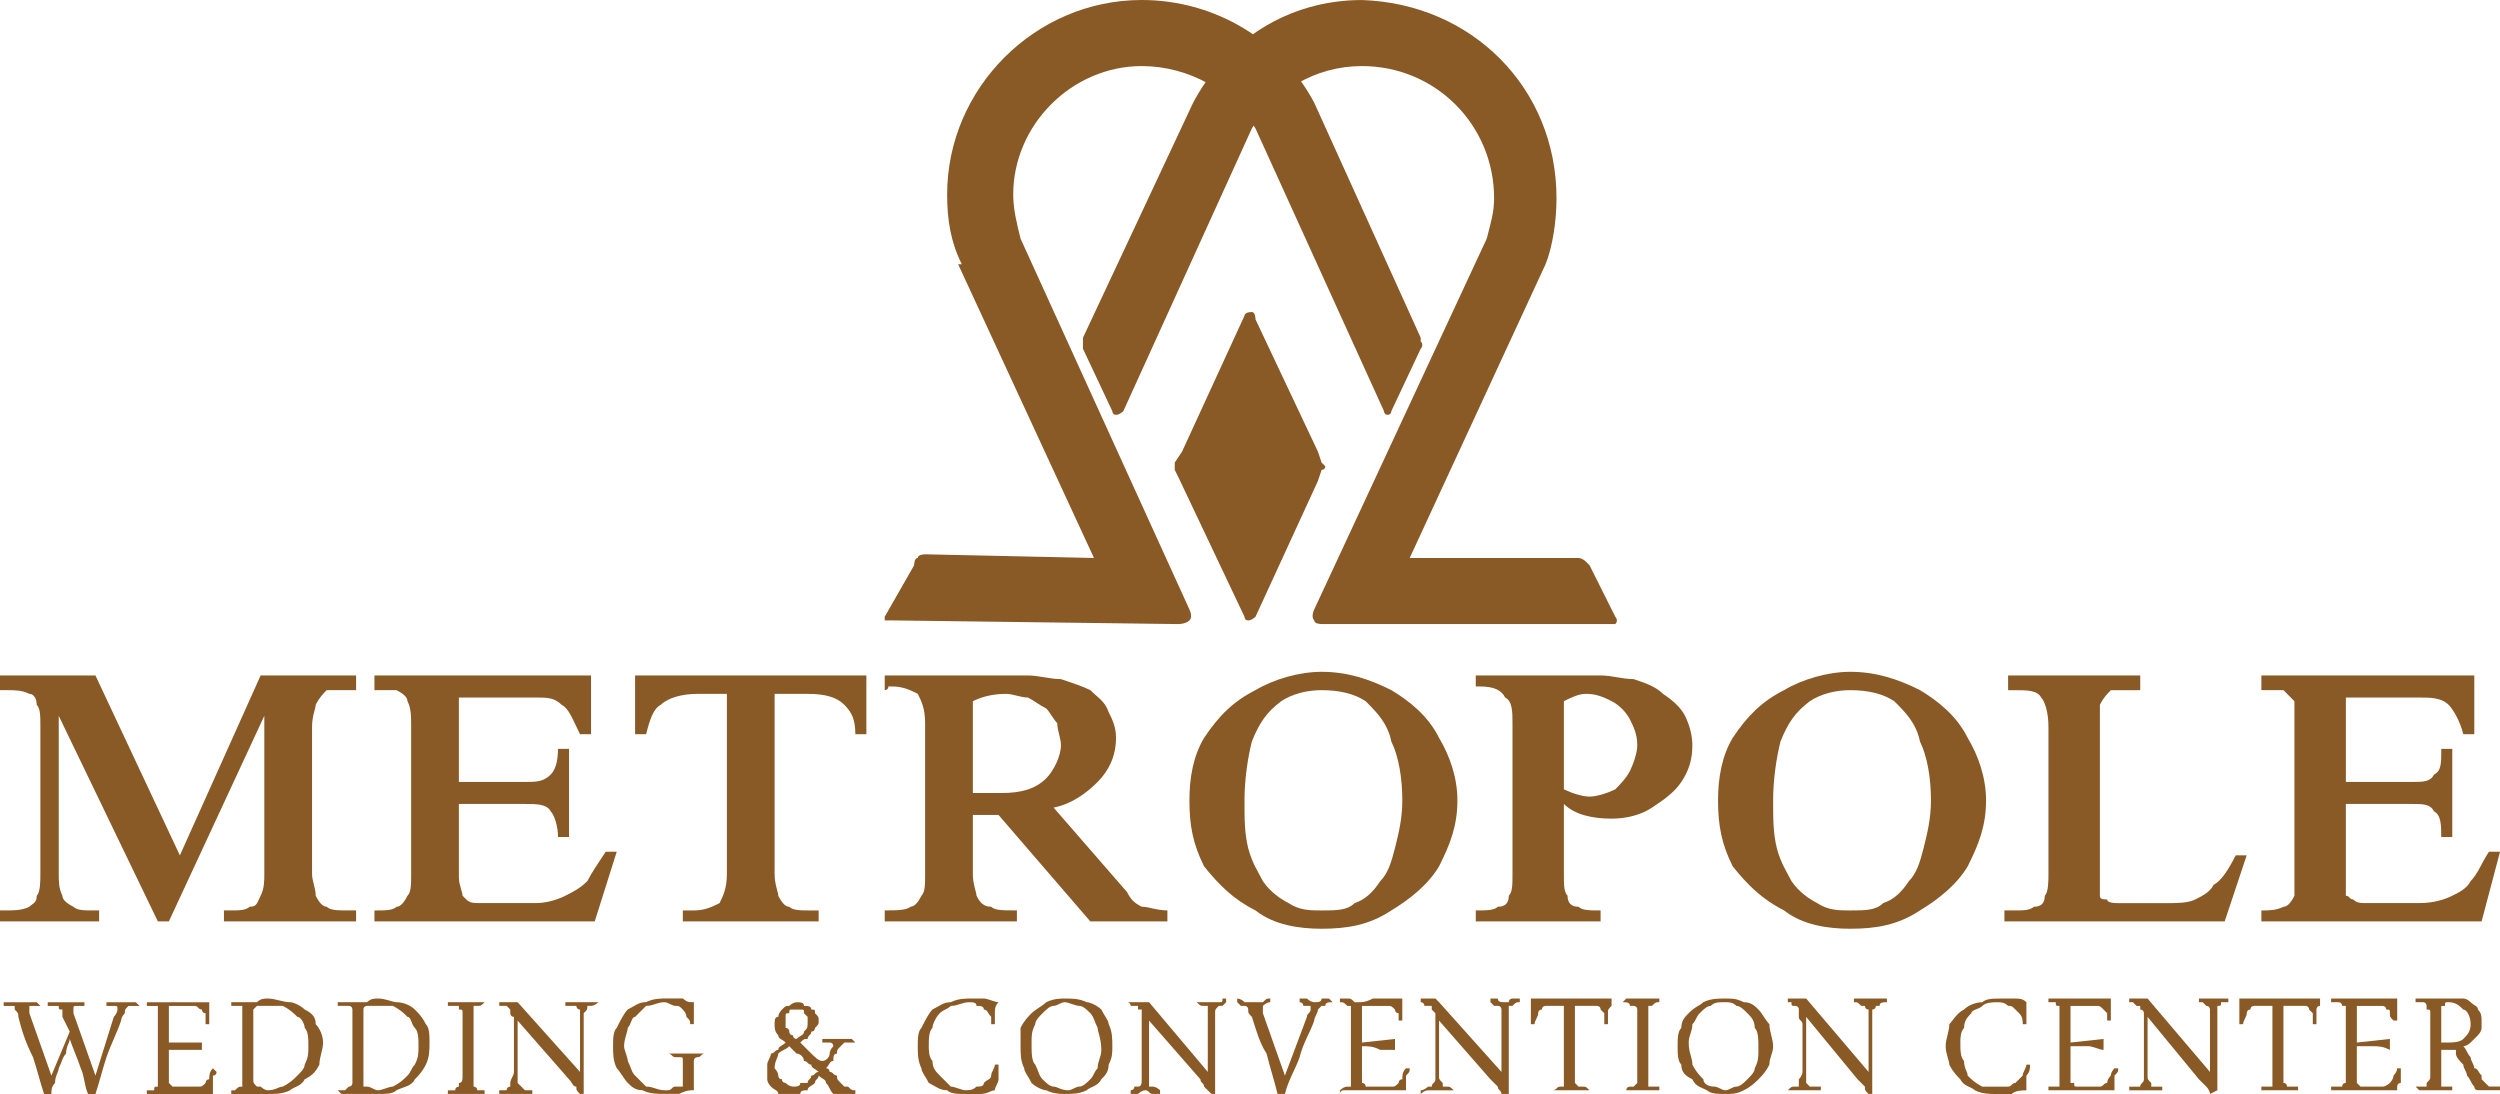 <?xml version="1.0" encoding="utf-8"?>
<!-- Generator: Adobe Illustrator 16.0.0, SVG Export Plug-In . SVG Version: 6.00 Build 0)  -->
<!DOCTYPE svg PUBLIC "-//W3C//DTD SVG 1.0//EN" "http://www.w3.org/TR/2001/REC-SVG-20010904/DTD/svg10.dtd">
<svg version="1.0" id="Layer_1" xmlns="http://www.w3.org/2000/svg" xmlns:xlink="http://www.w3.org/1999/xlink" x="0px" y="0px"
	 width="81.72px" height="35.76px" viewBox="0 0 81.72 35.76" enable-background="new 0 0 81.72 35.76" xml:space="preserve">
<g>
	<defs>
		<rect id="SVGID_1_" width="81.72" height="35.76"/>
	</defs>
	<clipPath id="SVGID_2_">
		<use xlink:href="#SVGID_1_"  overflow="visible"/>
	</clipPath>
	<path clip-path="url(#SVGID_2_)" fill="#895926" d="M51.84,18.36c-0.119-0.12-0.239-0.12-0.239-0.12H46.08l4.44-9.6
		c0.24-0.6,0.359-1.44,0.359-2.16c0-3.599-2.761-6.36-6.359-6.479C42.119,0,40.08,1.32,39,3.36l-3.6,7.68v0.12v0.24l0.96,2.04
		c0,0,0,0.12,0.12,0.12c0.119,0,0.239-0.12,0.239-0.12L40.92,4.2c0.719-1.199,2.041-2.04,3.6-2.04c2.4,0,4.319,1.92,4.319,4.32
		c0,0.481-0.12,0.84-0.24,1.32l-5.639,12.121c0,0-0.121,0.238,0,0.358c0,0.12,0.238,0.12,0.238,0.12h9.481H52.8
		c0.12-0.12,0-0.24,0-0.24l-0.84-1.68L51.84,18.36"/>
	<path clip-path="url(#SVGID_2_)" fill="#895926" d="M30,18.239c0-0.12,0.24-0.12,0.24-0.12l5.52,0.12l-4.44-9.6h0.12
		c-0.36-0.719-0.48-1.44-0.48-2.28C30.96,2.88,33.84,0,37.32,0c2.4,0,4.56,1.319,5.64,3.359l3.48,7.68v0.12c0.12,0.12,0,0.24,0,0.24
		l-0.96,2.04c0,0,0,0.12-0.12,0.12s-0.12-0.12-0.12-0.12l-4.2-9.24C40.32,3,38.88,2.16,37.32,2.16c-2.28,0-4.2,1.92-4.2,4.2
		c0,0.481,0.12,0.96,0.24,1.441l5.52,12.121c0,0,0.12,0.238,0,0.358c-0.12,0.12-0.36,0.12-0.36,0.12l-9.36-0.12h-0.24v-0.12
		l0.96-1.68C29.88,18.479,29.88,18.239,30,18.239"/>
	<path clip-path="url(#SVGID_2_)" fill="#895926" d="M40.92,10.2c-0.24,0-0.24,0.12-0.24,0.12l-2.04,4.441L38.4,15.12v0.12v0.12
		l0.12,0.24l2.16,4.56c0,0,0,0.12,0.12,0.12c0.12,0,0.24-0.12,0.24-0.12l2.04-4.438l0.12-0.361c0,0,0.12,0,0.12-0.12l-0.12-0.12
		l-0.12-0.359l-2.04-4.321C41.04,10.439,41.04,10.2,40.92,10.2"/>
	<path clip-path="url(#SVGID_2_)" fill="#895926" d="M8.52,22.079h3.12v0.48H11.4h-0.72c-0.12,0.121-0.24,0.241-0.36,0.479
		c0,0.12-0.12,0.36-0.12,0.722v4.799c0,0.241,0.12,0.479,0.12,0.72c0.12,0.24,0.24,0.361,0.36,0.361c0.12,0.12,0.36,0.12,0.72,0.12
		h0.24v0.358H7.32v-0.358h0.24c0.24,0,0.48,0,0.6-0.12c0.24,0,0.24-0.121,0.36-0.361c0.12-0.24,0.12-0.479,0.12-0.72v-5.16
		l-3.12,6.72H5.16l-3.24-6.72v5.16c0,0.241,0,0.479,0.12,0.72c0,0.12,0.12,0.24,0.36,0.361c0.12,0.12,0.36,0.12,0.6,0.12h0.12h0.12
		v0.358H0v-0.358h0.12c0.36,0,0.6,0,0.84-0.12C1.08,29.52,1.2,29.52,1.2,29.279c0.12-0.12,0.12-0.479,0.12-0.72v-4.799
		c0-0.361,0-0.602-0.12-0.722c0-0.238-0.12-0.358-0.24-0.358C0.72,22.56,0.48,22.56,0.24,22.56H0v-0.48h3.12l2.76,5.881L8.52,22.079
		z"/>
	<path clip-path="url(#SVGID_2_)" fill="#895926" d="M19.32,22.079V24h-0.36c-0.24-0.48-0.36-0.841-0.6-0.961
		c-0.24-0.238-0.48-0.238-0.84-0.238H15v2.759h2.16c0.36,0,0.6,0,0.84-0.24c0.12-0.12,0.24-0.359,0.24-0.84h0.36v2.88h-0.36
		c0-0.359-0.12-0.719-0.24-0.84c-0.12-0.24-0.48-0.24-0.84-0.24H15v2.401c0,0.239,0.12,0.479,0.12,0.599l0.12,0.12
		c0.12,0.12,0.24,0.12,0.48,0.12h1.8c0.36,0,0.72-0.12,0.96-0.24c0.24-0.12,0.48-0.24,0.72-0.479c0.12-0.241,0.36-0.602,0.6-0.96
		h0.36l-0.72,2.278h-7.2v-0.358c0.36,0,0.6,0,0.72-0.12c0.12,0,0.24-0.121,0.36-0.361c0.12-0.12,0.12-0.359,0.12-0.72v-4.799
		c0-0.361,0-0.602-0.12-0.841c0-0.119-0.12-0.239-0.36-0.36h-0.72v-0.48H19.32z"/>
	<path clip-path="url(#SVGID_2_)" fill="#895926" d="M28.32,24h-0.36c0-0.479-0.12-0.721-0.36-0.961
		c-0.24-0.239-0.6-0.358-1.2-0.358h-1.08v5.88c0,0.359,0.12,0.599,0.12,0.719c0.12,0.241,0.24,0.361,0.36,0.361
		c0.12,0.12,0.36,0.12,0.72,0.12h0.24v0.358h-4.44v-0.358h0.36c0.36,0,0.6-0.12,0.84-0.24c0.12-0.241,0.24-0.481,0.24-0.96v-5.88
		H22.8c-0.48,0-0.96,0.119-1.2,0.358c-0.24,0.12-0.36,0.481-0.48,0.961h-0.36v-1.921h7.56V24z"/>
	<path clip-path="url(#SVGID_2_)" fill="#895926" d="M31.8,25.921h0.96c0.6,0,1.08-0.121,1.44-0.481c0.24-0.24,0.48-0.72,0.48-1.08
		c0-0.239-0.12-0.479-0.12-0.72c-0.12-0.12-0.24-0.36-0.36-0.48c-0.24-0.119-0.36-0.238-0.6-0.359c-0.24,0-0.48-0.12-0.72-0.12
		c-0.48,0-0.84,0.12-1.08,0.241V25.921z M34.44,26.399l2.4,2.76c0.12,0.24,0.24,0.36,0.48,0.48c0.24,0,0.48,0.12,0.84,0.12v0.36
		h-2.52l-3-3.48H31.8v1.92c0,0.361,0.12,0.6,0.12,0.72c0.12,0.24,0.24,0.36,0.48,0.36c0.12,0.12,0.36,0.12,0.84,0.12v0.36h-4.32
		v-0.36c0.36,0,0.72,0,0.84-0.12c0.12,0,0.24-0.12,0.36-0.36c0.12-0.12,0.12-0.358,0.12-0.72v-4.92c0-0.48-0.12-0.719-0.24-0.96
		c-0.24-0.12-0.48-0.24-0.84-0.24h-0.12c0,0.12-0.12,0.12-0.12,0.12V22.08h4.68c0.36,0,0.72,0.119,1.08,0.119
		c0.36,0.12,0.72,0.24,0.96,0.36c0.24,0.24,0.48,0.361,0.6,0.72c0.12,0.24,0.24,0.48,0.24,0.841c0,0.6-0.24,1.079-0.6,1.439
		C35.52,25.921,35.04,26.279,34.44,26.399"/>
	<path clip-path="url(#SVGID_2_)" fill="#895926" d="M40.68,26.159c0,0.602,0,1.08,0.12,1.562c0.12,0.479,0.36,0.839,0.48,1.08
		c0.24,0.358,0.6,0.599,0.84,0.719c0.36,0.241,0.72,0.241,1.08,0.241c0.479,0,0.84,0,1.08-0.241c0.359-0.12,0.6-0.36,0.84-0.719
		c0.24-0.241,0.36-0.602,0.479-1.08c0.12-0.481,0.24-0.96,0.24-1.562c0-0.72-0.12-1.438-0.359-1.92c-0.12-0.6-0.48-0.96-0.841-1.318
		c-0.359-0.24-0.84-0.361-1.439-0.361c-0.48,0-0.96,0.121-1.32,0.361c-0.479,0.358-0.72,0.719-0.96,1.318
		C40.8,24.721,40.68,25.439,40.68,26.159 M38.88,26.159c0-0.72,0.12-1.438,0.48-2.04c0.48-0.72,0.96-1.198,1.68-1.56
		c0.6-0.36,1.44-0.599,2.16-0.599c0.84,0,1.56,0.238,2.28,0.599c0.6,0.361,1.199,0.84,1.56,1.56c0.36,0.602,0.6,1.32,0.6,2.04
		c0,0.841-0.239,1.44-0.6,2.16c-0.36,0.602-0.96,1.08-1.56,1.441c-0.721,0.479-1.44,0.599-2.28,0.599c-0.72,0-1.561-0.12-2.16-0.599
		c-0.72-0.361-1.2-0.84-1.68-1.441C39,27.6,38.88,27,38.88,26.159"/>
	<path clip-path="url(#SVGID_2_)" fill="#895926" d="M51.12,22.92v2.881c0.24,0.119,0.6,0.238,0.84,0.238s0.6-0.119,0.84-0.238
		c0.12-0.12,0.36-0.361,0.48-0.602c0.12-0.239,0.239-0.599,0.239-0.84c0-0.359-0.119-0.599-0.239-0.84
		c-0.12-0.24-0.36-0.48-0.601-0.6c-0.239-0.119-0.479-0.239-0.84-0.239C51.6,22.681,51.36,22.801,51.12,22.92 M48.24,22.079h4.08
		c0.359,0,0.72,0.12,1.08,0.12c0.36,0.12,0.72,0.24,0.96,0.481c0.359,0.239,0.6,0.479,0.72,0.719c0.12,0.241,0.24,0.601,0.24,0.96
		c0,0.481-0.12,0.84-0.36,1.2s-0.6,0.6-0.96,0.84c-0.36,0.241-0.84,0.361-1.32,0.361c-0.6,0-1.199-0.12-1.56-0.481v2.28
		c0,0.36,0,0.6,0.12,0.72c0,0.24,0.12,0.361,0.359,0.361c0.12,0.12,0.36,0.12,0.721,0.12v0.358h-4.08v-0.358
		c0.359,0,0.6,0,0.72-0.12c0.24,0,0.36-0.121,0.36-0.361c0.12-0.12,0.12-0.359,0.12-0.72v-4.919c0-0.361,0-0.721-0.24-0.84
		c-0.12-0.241-0.36-0.361-0.84-0.361h-0.12v0.12V22.079z"/>
	<path clip-path="url(#SVGID_2_)" fill="#895926" d="M57.96,26.159c0,0.602,0,1.08,0.12,1.562c0.12,0.479,0.359,0.839,0.479,1.08
		c0.24,0.358,0.601,0.599,0.84,0.719c0.361,0.241,0.721,0.241,1.08,0.241c0.48,0,0.841,0,1.08-0.241
		c0.36-0.12,0.601-0.36,0.84-0.719c0.24-0.241,0.361-0.602,0.48-1.08c0.12-0.481,0.24-0.96,0.24-1.562c0-0.72-0.12-1.438-0.359-1.92
		c-0.121-0.6-0.48-0.96-0.841-1.318c-0.36-0.24-0.84-0.361-1.44-0.361c-0.479,0-0.96,0.121-1.319,0.361
		c-0.479,0.358-0.721,0.719-0.96,1.318C58.08,24.721,57.96,25.439,57.96,26.159 M56.16,26.159c0-0.72,0.12-1.438,0.479-2.04
		c0.48-0.72,0.96-1.198,1.681-1.56c0.6-0.36,1.44-0.599,2.159-0.599c0.841,0,1.561,0.238,2.281,0.599
		c0.6,0.361,1.199,0.84,1.56,1.56c0.36,0.602,0.6,1.32,0.6,2.04c0,0.841-0.239,1.44-0.6,2.16c-0.36,0.602-0.96,1.08-1.56,1.441
		c-0.721,0.479-1.44,0.599-2.281,0.599c-0.719,0-1.56-0.12-2.159-0.599c-0.721-0.361-1.2-0.84-1.681-1.441
		C56.28,27.6,56.16,27,56.16,26.159"/>
	<path clip-path="url(#SVGID_2_)" fill="#895926" d="M73.08,27.96h0.359l-0.719,2.159H65.52V29.76h0.36c0.24,0,0.479,0,0.6-0.119
		c0.241,0,0.36-0.12,0.36-0.361c0.12-0.12,0.12-0.479,0.12-0.719V23.76c0-0.48-0.12-0.84-0.239-0.96
		c-0.12-0.239-0.48-0.239-0.841-0.239h-0.239v-0.481h4.319v0.481h-0.239H69c-0.12,0.119-0.239,0.239-0.359,0.479v0.721v4.92v0.6
		c0,0.12,0.12,0.12,0.239,0.12c0,0.121,0.24,0.121,0.479,0.121h1.44c0.36,0,0.72,0,0.961-0.121c0.239-0.12,0.479-0.24,0.599-0.479
		C72.601,28.8,72.84,28.439,73.08,27.96"/>
	<path clip-path="url(#SVGID_2_)" fill="#895926" d="M80.88,22.079V24h-0.359c-0.12-0.48-0.361-0.841-0.48-0.961
		c-0.24-0.238-0.6-0.238-0.96-0.238h-2.399v2.759h2.159c0.359,0,0.601,0,0.721-0.24c0.239-0.12,0.239-0.359,0.239-0.84h0.359v2.88
		H79.8c0-0.359,0-0.719-0.239-0.84c-0.12-0.24-0.361-0.24-0.721-0.24h-2.159v2.401v0.599c0.119,0,0.119,0.12,0.239,0.12
		c0.12,0.12,0.239,0.12,0.48,0.12h1.68c0.48,0,0.84-0.12,1.079-0.24c0.241-0.12,0.481-0.24,0.602-0.479
		c0.239-0.241,0.358-0.602,0.599-0.96h0.361l-0.602,2.278H73.92v-0.358c0.239,0,0.48,0,0.721-0.12c0.12,0,0.239-0.121,0.359-0.361
		v-0.72v-4.799V22.92c-0.12-0.119-0.239-0.239-0.359-0.36H73.92v-0.48H80.88z"/>
	<path clip-path="url(#SVGID_2_)" fill="#895926" d="M1.68,35.159l0.6-1.438l-0.24-0.481V33c-0.12,0-0.12,0-0.12-0.119H1.8H1.56
		v-0.12h0.36h0.36h0.24h0.24v0.12H2.52c-0.12,0-0.12,0-0.12,0.119v0.119l0.72,2.04l0.6-1.92C3.84,33.119,3.84,33,3.84,33
		c0-0.119,0-0.119-0.12-0.119H3.48v-0.12h0.24h0.24H4.2h0.24l0.12,0.12H4.32H4.2C4.08,33,4.08,33,4.08,33.119
		c0,0-0.12,0.12-0.12,0.24c-0.12,0.361-0.36,0.84-0.48,1.2c-0.12,0.361-0.24,0.84-0.36,1.201H2.88c-0.12-0.241-0.12-0.602-0.24-0.84
		c-0.12-0.361-0.24-0.602-0.36-0.96c0,0.118-0.12,0.238-0.12,0.479c-0.12,0.12-0.12,0.241-0.24,0.481c0,0.118-0.12,0.238-0.12,0.479
		c-0.12,0.12-0.12,0.24-0.12,0.361H1.44c-0.12-0.361-0.24-0.84-0.36-1.201c-0.24-0.48-0.36-0.839-0.48-1.32
		c0-0.12,0-0.12-0.12-0.239v-0.119H0.36H0.12v-0.12h0.24h0.36h0.24H1.2l0.12,0.12H0.96V33v0.119L1.68,35.159z"/>
	<path clip-path="url(#SVGID_2_)" fill="#895926" d="M5.52,35.159v0.24l0.12,0.12h0.12H6h0.12h0.36c0.12,0,0.12,0,0.24-0.12
		c0,0,0-0.12,0.12-0.12c0-0.12,0-0.24,0.12-0.358l0.12,0.118c0,0,0,0.12-0.12,0.12v0.24v0.24v0.121H5.88H5.4H5.16H5.04H4.92H4.8
		V35.64h0.24c0-0.12,0-0.12,0.12-0.12v-0.12v-0.24v-2.04V33v-0.119H5.04H4.8v-0.12h0.12h0.12h0.24H5.4h0.48h0.96V33v0.479H6.72
		v-0.36C6.6,33.119,6.6,33,6.6,33c-0.12,0-0.12-0.119-0.24-0.119H6.12H5.76H5.52V33v1.079H6.6v0.24H6.12h-0.6V35.159z"/>
	<path clip-path="url(#SVGID_2_)" fill="#895926" d="M8.28,35.159v0.121c0,0.12,0,0.12,0.12,0.239h0.12c0,0,0.12,0.12,0.24,0.12
		c0.24,0,0.36-0.12,0.48-0.12c0.24-0.119,0.36-0.239,0.48-0.36c0.12-0.12,0.24-0.239,0.24-0.359c0.12-0.24,0.12-0.359,0.12-0.601
		c0-0.239,0-0.479-0.12-0.6c0-0.12-0.12-0.36-0.24-0.36C9.6,33.119,9.48,33,9.24,32.88H8.76H8.52H8.4L8.28,33V35.159z M7.56,32.76
		H7.8h0.36H8.4c0.12-0.12,0.24-0.12,0.36-0.12c0.24,0,0.48,0.12,0.72,0.12c0.12,0,0.36,0.12,0.48,0.24
		c0.24,0.119,0.36,0.239,0.36,0.479c0.12,0.12,0.24,0.36,0.24,0.6c0,0.241-0.12,0.48-0.12,0.721c-0.12,0.239-0.24,0.359-0.48,0.48
		C9.84,35.52,9.6,35.52,9.48,35.64C9.24,35.76,9,35.76,8.76,35.76H8.4H8.04H7.92H7.8H7.68H7.56v-0.12h0.12
		c0.12-0.12,0.12-0.12,0.24-0.12V35.4v-0.241v-2.04V33v-0.12H7.8H7.56V32.76z"/>
	<path clip-path="url(#SVGID_2_)" fill="#895926" d="M11.88,35.159v0.121v0.239H12c0.12,0,0.24,0.12,0.36,0.12s0.36-0.12,0.48-0.12
		c0.24-0.119,0.36-0.239,0.48-0.36c0.12-0.12,0.12-0.239,0.24-0.359c0.12-0.24,0.12-0.359,0.12-0.601c0-0.239,0-0.479-0.12-0.6
		c-0.12-0.12-0.12-0.36-0.24-0.36c-0.12-0.12-0.24-0.239-0.48-0.359h-0.48h-0.24H12c0,0-0.12,0-0.12,0.12V35.159z M11.04,32.76h0.36
		h0.24H12c0.12-0.12,0.24-0.12,0.36-0.12c0.24,0,0.48,0.12,0.6,0.12c0.24,0,0.48,0.12,0.6,0.24c0.12,0.119,0.24,0.239,0.36,0.479
		c0.12,0.12,0.12,0.36,0.12,0.6c0,0.241,0,0.48-0.12,0.721c-0.12,0.239-0.24,0.359-0.36,0.48c-0.12,0.239-0.36,0.239-0.6,0.359
		c-0.12,0.12-0.36,0.12-0.6,0.12H12h-0.36h-0.12H11.4h-0.24l-0.12-0.12h0.24l0.12-0.12c0.12,0,0.12-0.119,0.12-0.119v-0.241v-2.04
		V33c0,0,0-0.12-0.12-0.12h-0.12h-0.24V32.76z"/>
	<path clip-path="url(#SVGID_2_)" fill="#895926" d="M14.64,35.64h0.24c0-0.12,0.12-0.12,0.12-0.12v-0.12
		c0.12,0,0.12-0.119,0.12-0.239v-2.041C15.12,33,15.12,33,15,33v-0.12h-0.12h-0.24v-0.12h0.12H15h0.12h0.12h0.12h0.24h0.12h0.12
		c-0.12,0.12-0.12,0.12-0.24,0.12h-0.12V33v0.24v2.04v0.119v0.12c0,0,0.12,0,0.12,0.12h0.24v0.12h-0.12h-0.24h-0.12h-0.12h-0.12
		h-0.24h-0.12h-0.12V35.64z"/>
	<path clip-path="url(#SVGID_2_)" fill="#895926" d="M18.96,35.76c-0.12-0.12-0.12-0.12-0.12-0.24c-0.12,0-0.12-0.119-0.24-0.239
		l-1.68-1.92v1.799V35.4l0.12,0.119l0.12,0.12h0.24v0.12h-0.24H16.8h-0.24h-0.24v-0.12h0.24c0-0.12,0.12-0.12,0.12-0.12V35.4
		c0-0.12,0.12-0.241,0.12-0.361v-1.56v-0.24c-0.12,0-0.12-0.12-0.12-0.12V33l-0.12-0.12h-0.12h-0.12v-0.12h0.12h0.12h0.12h0.24
		l2.04,2.279v-1.8V33c-0.12,0-0.12-0.12-0.12-0.12h-0.12h-0.24v-0.12h0.24h0.36h0.12h0.12h0.12h0.12c-0.12,0.12-0.24,0.12-0.24,0.12
		H19.2c0,0.12,0,0.12-0.12,0.239v0.241v2.399H18.96z"/>
	<path clip-path="url(#SVGID_2_)" fill="#895926" d="M22.56,33.479c0-0.12,0-0.12-0.12-0.239c0-0.12-0.12-0.239-0.12-0.239
		c-0.12-0.121-0.12-0.121-0.24-0.121c-0.12,0-0.24-0.12-0.36-0.12c-0.24,0-0.36,0.12-0.6,0.12c-0.12,0.121-0.24,0.24-0.36,0.36
		c-0.12,0-0.12,0.239-0.24,0.359c0,0.12-0.12,0.36-0.12,0.601c0,0.119,0.12,0.359,0.12,0.479c0.12,0.24,0.12,0.36,0.24,0.48
		c0.12,0.119,0.24,0.239,0.36,0.359c0.24,0,0.36,0.12,0.6,0.12h0.12c0.12,0,0.12-0.12,0.24-0.12h0.24v-0.12v-0.6v-0.12
		c0-0.12,0-0.12-0.12-0.12h-0.12c-0.12,0-0.12-0.12-0.24-0.12h0.12h0.24h0.12h0.12h0.12h0.24h0.12h0.12c-0.12,0-0.12,0.12-0.24,0.12
		s-0.12,0.12-0.12,0.12v0.24v0.12v0.359v0.24c-0.12,0-0.24,0-0.48,0.12h-0.48c-0.24,0-0.48,0-0.72-0.12c-0.24,0-0.36-0.12-0.48-0.24
		c-0.12-0.12-0.24-0.359-0.36-0.479c-0.12-0.24-0.12-0.48-0.12-0.72c0-0.24,0-0.48,0.12-0.601c0.12-0.24,0.24-0.479,0.36-0.599
		c0.24-0.121,0.36-0.241,0.6-0.241c0.24-0.12,0.48-0.12,0.72-0.12h0.24h0.24c0,0,0.12,0.12,0.24,0.12h0.12v0.36v0.359H22.56z"/>
	<path clip-path="url(#SVGID_2_)" fill="#895926" d="M26.04,33.96c0.12-0.119,0.24-0.119,0.24-0.239c0.12-0.12,0.12-0.12,0.12-0.361
		v-0.12l-0.12-0.12c0-0.119,0-0.119-0.12-0.119h-0.12h-0.12c-0.12,0-0.12,0-0.12,0.119c-0.12,0-0.12,0-0.12,0.12v0.12v0.241
		c0,0,0.12,0,0.12,0.12c0,0,0,0.12,0.12,0.12C25.92,33.841,25.92,33.96,26.04,33.96 M26.76,35.039
		c-0.12-0.119-0.24-0.119-0.24-0.238c-0.12,0-0.12-0.12-0.24-0.12c0-0.121-0.12-0.241-0.24-0.241c-0.12-0.12-0.12-0.12-0.24-0.24
		c-0.12,0.12-0.24,0.12-0.36,0.24c0,0.12-0.12,0.241-0.12,0.48c0,0,0.12,0.119,0.12,0.239c0,0,0,0.12,0.12,0.12
		c0,0.12,0.12,0.12,0.12,0.12c0.12,0.12,0.24,0.12,0.24,0.12c0.12,0,0.24,0,0.24-0.12h0.24c0-0.12,0.12-0.12,0.12-0.24
		C26.64,35.159,26.64,35.039,26.76,35.039 M27.96,34.079h-0.24H27.6l-0.12,0.12c-0.12,0.12-0.12,0.12-0.12,0.24
		c-0.12,0-0.12,0.12-0.12,0.241c-0.12,0-0.12,0.12-0.24,0.239c0.12,0,0.12,0.119,0.12,0.119c0.12,0,0.12,0.12,0.24,0.12
		c0,0.12,0,0.12,0.12,0.24l0.12,0.12h0.12c0.12,0.121,0.12,0.121,0.24,0.121v0.12h-0.12h-0.12H27.6h-0.12h-0.12h-0.12
		c-0.12-0.12-0.12-0.241-0.24-0.361c0-0.12-0.12-0.12-0.24-0.24c0,0.12-0.12,0.12-0.12,0.24c-0.12,0.12-0.24,0.12-0.24,0.241
		c-0.12,0-0.24,0-0.24,0.12H25.8h-0.36c0-0.12-0.12-0.12-0.24-0.241c0,0-0.12-0.12-0.12-0.24v-0.24v-0.238
		c0-0.12,0.12-0.241,0.12-0.361c0.12,0,0.12-0.12,0.24-0.12c0-0.12,0.12-0.12,0.24-0.24c-0.12-0.119-0.24-0.119-0.24-0.238
		c-0.12-0.12-0.12-0.24-0.12-0.361c0-0.12,0-0.24,0.12-0.24c0-0.12,0.12-0.239,0.12-0.239c0.12-0.12,0.12-0.12,0.24-0.12
		c0.12-0.119,0.24-0.119,0.24-0.119c0.12,0,0.24,0,0.24,0.119c0.12,0,0.24,0,0.24,0.12c0.12,0,0.12,0,0.12,0.119
		c0.12,0.12,0.12,0.12,0.12,0.24s0,0.12-0.12,0.241c0,0,0,0.12-0.12,0.12c0,0.12-0.12,0.12-0.12,0.239c-0.12,0-0.12,0-0.24,0.119
		l0.36,0.36c0.12,0.12,0.24,0.241,0.36,0.241c0.12,0,0.24-0.121,0.24-0.241s0.12-0.24,0.12-0.24s0-0.12-0.12-0.12H27h-0.12V33.96
		h0.24h0.24h0.12h0.24h0.12L27.96,34.079z"/>
	<path clip-path="url(#SVGID_2_)" fill="#895926" d="M30.36,34.199c0,0.12,0,0.36,0.12,0.48c0,0.241,0.12,0.359,0.24,0.479
		s0.24,0.24,0.36,0.36c0.12,0,0.36,0.12,0.48,0.12s0.24,0,0.36-0.12c0.12,0,0.24,0,0.24-0.12c0.12-0.12,0.24-0.12,0.24-0.24
		s0.12-0.238,0.12-0.358h0.12v0.479c0,0.12-0.12,0.24-0.12,0.36c-0.12,0-0.24,0.121-0.48,0.121h-0.48c-0.24,0-0.48,0-0.6-0.121
		c-0.24,0-0.36-0.12-0.6-0.24c-0.12-0.24-0.24-0.36-0.24-0.479C30,34.68,30,34.439,30,34.199c0-0.238,0-0.479,0.12-0.6
		c0.12-0.24,0.24-0.48,0.36-0.6c0.24-0.119,0.36-0.239,0.6-0.239c0.24-0.121,0.48-0.121,0.72-0.121h0.36
		c0.12,0,0.36,0.121,0.48,0.121c-0.12,0.12-0.12,0.239-0.12,0.358v0.36H32.4v-0.24C32.28,33.119,32.28,33,32.16,33
		c0-0.119-0.12-0.119-0.24-0.119c0-0.12-0.12-0.12-0.24-0.12c-0.24,0-0.36,0.12-0.6,0.12C30.96,33,30.84,33,30.72,33.119
		c-0.12,0.12-0.24,0.36-0.24,0.48C30.36,33.721,30.36,33.961,30.36,34.199"/>
	<path clip-path="url(#SVGID_2_)" fill="#895926" d="M34.8,32.76c-0.12,0-0.24,0.12-0.36,0.12S34.2,33,34.08,33.119
		c-0.12,0.121-0.24,0.241-0.24,0.36c-0.12,0.24-0.12,0.36-0.12,0.6c0,0.36,0,0.601,0.12,0.721c0.12,0.239,0.12,0.36,0.24,0.48
		c0.12,0.119,0.24,0.239,0.36,0.239s0.24,0.12,0.48,0.12c0.12,0,0.24-0.12,0.36-0.12c0.12,0,0.24-0.12,0.36-0.239
		c0.12-0.12,0.12-0.241,0.24-0.36c0-0.24,0.12-0.36,0.12-0.6c0-0.36-0.12-0.601-0.12-0.721c-0.12-0.239-0.12-0.359-0.24-0.48
		C35.52,33,35.4,32.88,35.28,32.88C35.16,32.88,34.92,32.76,34.8,32.76 M34.8,32.64c0.24,0,0.48,0,0.72,0.12
		c0.12,0,0.36,0.12,0.48,0.24c0.12,0.24,0.24,0.36,0.24,0.479c0.12,0.24,0.12,0.48,0.12,0.721c0,0.239,0,0.359-0.12,0.6
		c0,0.239-0.12,0.36-0.24,0.48c-0.12,0.239-0.36,0.239-0.48,0.359c-0.24,0.12-0.48,0.12-0.72,0.12c-0.12,0-0.36,0-0.6-0.12
		c-0.12,0-0.36-0.12-0.48-0.24c-0.12-0.239-0.24-0.36-0.24-0.479c-0.12-0.24-0.12-0.48-0.12-0.72V33.6
		c0.12-0.239,0.24-0.359,0.36-0.48C33.84,33,34.08,32.88,34.2,32.76C34.44,32.64,34.68,32.64,34.8,32.64"/>
	<path clip-path="url(#SVGID_2_)" fill="#895926" d="M39.6,35.76c-0.12-0.12-0.12-0.12-0.24-0.24c0-0.119-0.12-0.119-0.12-0.239
		l-1.68-1.92v1.799V35.4v0.119h0.12c0.12,0,0.24,0.12,0.24,0.12v0.12h-0.24c-0.12,0-0.12-0.12-0.24-0.12
		c-0.12,0-0.24,0.12-0.24,0.12h-0.24v-0.12c0,0,0.12,0,0.12-0.12h0.12c0.12,0,0.12-0.119,0.12-0.239v-0.241v-1.56v-0.24v-0.12V33
		H37.2v-0.12h-0.12h-0.12c0,0,0-0.12-0.12-0.12h0.12h0.24h0.12h0.24l1.92,2.279v-1.8V33v-0.12h-0.12c-0.12,0-0.12,0-0.24-0.12h0.24
		h0.24h0.12h0.12c0.12,0,0.12,0,0.12-0.12h0.12v0.12l-0.12,0.12h-0.12C39.72,33,39.72,33,39.72,33.119v0.241v2.399H39.6z"/>
	<path clip-path="url(#SVGID_2_)" fill="#895926" d="M41.521,32.76c-0.12,0-0.24,0.12-0.24,0.12V33v0.119l0.72,2.04l0.72-1.92
		c0-0.12,0.12-0.12,0.12-0.239v-0.12h-0.12h-0.119c0-0.12-0.12-0.12-0.12-0.12v-0.12h0.239c0.12,0.12,0.24,0.12,0.24,0.12
		c0.12,0,0.24,0,0.24-0.12h0.24l0.12,0.12c-0.12,0-0.24,0-0.24,0.12H43.2L43.08,33c0,0.119-0.12,0.239-0.12,0.36
		c-0.12,0.359-0.359,0.719-0.479,1.199c-0.12,0.36-0.36,0.721-0.48,1.2h-0.24c-0.119-0.479-0.239-0.84-0.359-1.319
		c-0.24-0.361-0.36-0.841-0.48-1.201c-0.12-0.12-0.12-0.12-0.12-0.239c0,0,0-0.12-0.12-0.12h-0.12l-0.12-0.12v-0.12
		c0,0,0.12,0,0.24,0.12h0.36h0.24c0.12-0.12,0.12-0.12,0.24-0.12V32.76z"/>
	<path clip-path="url(#SVGID_2_)" fill="#895926" d="M44.521,35.159v0.24c0,0,0.12,0,0.12,0.12h0.119H45h0.12h0.36
		c0.12,0,0.12,0,0.239-0.12c0,0,0-0.12,0.12-0.12c0-0.12,0-0.24,0.12-0.358h0.12c0,0.118,0,0.118-0.12,0.238v0.24v0.12v0.12h-1.08
		h-0.6h-0.12h-0.12h-0.12c-0.12,0-0.12,0.121-0.12,0.121V35.64c0,0,0.12-0.12,0.24-0.12h0.12v-0.12v-0.24v-2.04V33v-0.119h-0.12
		c-0.12-0.12-0.12-0.12-0.24-0.12V32.64h0.12h0.12c0.12,0,0.12,0,0.24,0.121h0.12c0.12,0,0.24,0,0.479-0.121h0.96V33v0.359h-0.12
		v-0.24c-0.119,0-0.119-0.119-0.119-0.119c-0.12-0.119-0.12-0.119-0.24-0.119h-0.24h-0.36h-0.239V33v1.079l1.08-0.118v0.118v0.24
		h-0.48c-0.24-0.12-0.36-0.12-0.6-0.12V35.159z"/>
	<path clip-path="url(#SVGID_2_)" fill="#895926" d="M49.08,35.76c0-0.12-0.12-0.12-0.12-0.24l-0.24-0.239l-1.68-1.92v1.799
		c0,0.121,0,0.121,0.12,0.241v0.119h0.12c0.119,0,0.119,0,0.239,0.12H47.28h-0.36h-0.24c0,0-0.12,0-0.24,0.12v-0.12
		c0.12,0,0.24-0.12,0.24-0.12h0.12c0-0.119,0.12-0.119,0.12-0.239v-0.241v-1.56v-0.24v-0.12L46.8,33v-0.12h-0.12h-0.12
		c0-0.12-0.12-0.12-0.12-0.12v-0.12h0.12h0.12h0.24l0.12,0.12l2.04,2.279v-1.8V33c0,0,0-0.12-0.12-0.12h-0.12l-0.12-0.12v-0.12h0.24
		c0,0.12,0.12,0.12,0.24,0.12h0.119c0-0.12,0.12-0.12,0.12-0.12h0.12h0.12v0.12c-0.12,0-0.12,0-0.24,0.12h-0.12v0.239v0.241v2.399
		H49.08z"/>
	<path clip-path="url(#SVGID_2_)" fill="#895926" d="M51.36,32.64H51.6h0.36h0.36h0.359v0.24C52.561,33,52.561,33,52.561,33.119
		v0.121v0.239h-0.12v-0.36L52.32,33c0-0.12-0.12-0.12-0.12-0.12h-0.361H51.48v2.4v0.119l0.119,0.12h0.12c0.119,0,0.119,0,0.24,0.12
		h-0.121H51.6H51.48h-0.12h-0.24H51h-0.12h-0.12c0.12,0,0.12-0.12,0.24-0.12h0.12v-0.12V35.16v-2.28h-0.36h-0.239
		c0,0-0.12,0-0.12,0.12c-0.12,0-0.12,0.119-0.12,0.119c0,0.121-0.12,0.241-0.12,0.36h-0.12V33.24V33v-0.36h0.36h0.359h0.36H51.36"/>
	<path clip-path="url(#SVGID_2_)" fill="#895926" d="M53.16,35.64c0-0.12,0.12-0.12,0.12-0.12h0.119l0.12-0.12V35.16v-2.041V33
		c0-0.12-0.12-0.12-0.12-0.12H53.28c0-0.12-0.12-0.12-0.24-0.12l0.12-0.12h0.12h0.119h0.12h0.241h0.119H54h0.12h0.12v0.12
		c-0.12,0-0.12,0-0.24,0.12h-0.12V33v0.24v2.04v0.119v0.12H54h0.24v0.12h-0.12H54h-0.239H53.64h-0.12h-0.12H53.16z"/>
	<path clip-path="url(#SVGID_2_)" fill="#895926" d="M56.4,32.76c-0.24,0-0.36,0-0.48,0.12c-0.121,0-0.24,0.12-0.359,0.239
		c-0.12,0.121-0.12,0.241-0.24,0.36c0,0.24-0.12,0.36-0.12,0.6c0,0.36,0.12,0.48,0.12,0.721c0.12,0.239,0.24,0.36,0.359,0.48
		c0,0.119,0.119,0.239,0.36,0.239c0.12,0,0.24,0.12,0.36,0.12s0.239-0.12,0.359-0.12c0.119,0,0.24-0.12,0.36-0.239
		c0.12-0.12,0.24-0.241,0.24-0.36c0.12-0.24,0.12-0.36,0.12-0.6c0-0.36,0-0.601-0.12-0.721c0-0.239-0.12-0.359-0.24-0.48
		C57,33,56.879,32.88,56.76,32.88C56.64,32.76,56.521,32.76,56.4,32.76 M56.4,32.64c0.239,0,0.359,0,0.6,0.12
		c0.24,0,0.36,0.12,0.48,0.24c0.119,0.119,0.239,0.36,0.358,0.479c0,0.24,0.121,0.48,0.121,0.721c0,0.239-0.121,0.359-0.121,0.6
		c-0.119,0.239-0.239,0.36-0.358,0.48c-0.12,0.119-0.24,0.239-0.48,0.359s-0.36,0.12-0.6,0.12c-0.24,0-0.48,0-0.602-0.12
		c-0.238-0.12-0.358-0.12-0.479-0.359c-0.24-0.12-0.36-0.241-0.36-0.48c-0.121-0.12-0.121-0.36-0.121-0.6c0-0.24,0-0.48,0.121-0.601
		c0-0.239,0.12-0.359,0.24-0.48c0.24-0.239,0.36-0.239,0.479-0.359C55.92,32.64,56.16,32.64,56.4,32.64"/>
	<path clip-path="url(#SVGID_2_)" fill="#895926" d="M61.08,35.76c-0.12-0.12-0.12-0.12-0.12-0.24
		c-0.12-0.119-0.12-0.119-0.239-0.239l-1.681-2.041v1.92V35.4l0.12,0.119h0.12h0.239v0.12H59.28h-0.36h-0.239h-0.241
		c0.12-0.12,0.12-0.12,0.241-0.12H58.8V35.28c0,0,0.12-0.121,0.12-0.241v-1.56c0-0.119-0.12-0.119-0.12-0.24v-0.12V33
		c0-0.12-0.119-0.12-0.119-0.12c-0.121,0-0.121,0-0.121-0.12h-0.12v-0.12h0.241H58.8h0.24l2.04,2.399v-1.8V33
		c-0.12,0-0.12-0.12-0.12-0.12h-0.12c-0.119-0.12-0.119-0.12-0.239-0.12v-0.12h0.239h0.36h0.119h0.12h0.12h0.121v0.12
		c-0.121,0-0.241,0-0.241,0.12h-0.12c0,0,0,0.12-0.119,0.12v0.36v2.399H61.08z"/>
	<path clip-path="url(#SVGID_2_)" fill="#895926" d="M64.08,34.079c0,0.24,0,0.48,0.12,0.602c0,0.239,0.119,0.358,0.119,0.479
		c0.12,0.12,0.24,0.24,0.48,0.36h0.48h0.36c0.12,0,0.12-0.12,0.239-0.12l0.24-0.24c0-0.12,0.12-0.239,0.12-0.358h0.119
		c0,0.119,0,0.238-0.119,0.358v0.481c-0.12,0-0.36,0-0.479,0.12h-0.48c-0.24,0-0.48,0-0.721-0.12
		c-0.12-0.121-0.359-0.121-0.479-0.361c-0.12-0.12-0.24-0.24-0.359-0.479c0-0.12-0.12-0.361-0.12-0.602
		c0-0.239,0.12-0.479,0.12-0.72c0.119-0.12,0.239-0.36,0.479-0.479c0.119-0.12,0.359-0.239,0.6-0.239c0.12-0.12,0.36-0.12,0.6-0.12
		h0.48c0.12,0,0.24,0,0.36,0.12v0.358v0.36h-0.12c0-0.12,0-0.24-0.12-0.36L65.88,33c-0.119-0.12-0.119-0.12-0.239-0.12
		c-0.121-0.119-0.241-0.119-0.36-0.119c-0.12,0-0.36,0-0.48,0.119c-0.119,0.12-0.36,0.12-0.36,0.239
		c-0.12,0.12-0.239,0.24-0.239,0.481C64.08,33.721,64.08,33.96,64.08,34.079"/>
	<path clip-path="url(#SVGID_2_)" fill="#895926" d="M67.681,35.159v0.24H67.8c0,0.12,0,0.12,0.119,0.12h0.24h0.121h0.36
		c0.12,0,0.12-0.12,0.238-0.12c0,0,0-0.12,0.12-0.24c0,0,0-0.12,0.12-0.238h0.121c0,0.118,0,0.118-0.121,0.238v0.24v0.12v0.12h-1.08
		H67.44h-0.12H67.2h-0.121h-0.12v-0.12H67.2h0.12v-0.12v-0.24v-2.04V33v-0.119c-0.12,0-0.12,0-0.12-0.12h-0.241V32.64h0.12H67.2
		h0.24h0.12h0.479h0.96V33v0.359h-0.12v-0.24L68.761,33c-0.12-0.119-0.12-0.119-0.24-0.119h-0.24H67.8h-0.119V33v1.079l1.08-0.118
		v0.118v0.24c-0.12,0-0.36-0.12-0.48-0.12h-0.6V35.159z"/>
	<path clip-path="url(#SVGID_2_)" fill="#895926" d="M72.24,35.76c0-0.12-0.12-0.24-0.12-0.24l-0.24-0.239l-1.68-2.041v1.92
		c0,0.121,0,0.121,0.12,0.241v0.119h0.12h0.239v0.12H70.44h-0.36h-0.24H69.6v-0.12h0.24h0.12c0-0.119,0.12-0.119,0.12-0.239v-0.241
		v-1.56v-0.24v-0.12c0,0,0-0.119-0.12-0.119v-0.12h-0.12l-0.12-0.12H69.6v-0.12h0.12h0.12h0.24h0.12l2.04,2.399v-1.8V33
		c0,0,0-0.12-0.12-0.12L72,32.76h-0.12v-0.12h0.24h0.24h0.12H72.6h0.12h0.12v0.12H72.6c0,0.12,0,0.12-0.119,0.12V33v0.36v2.279
		L72.24,35.76z"/>
	<path clip-path="url(#SVGID_2_)" fill="#895926" d="M74.521,32.64h0.239h0.36h0.36h0.358v0.24C75.72,32.88,75.72,33,75.72,33v0.24
		v0.239h-0.119v-0.36L75.48,33c0-0.12-0.12-0.12-0.12-0.12h-0.361h-0.358v2.4v0.119c0.119,0,0.119,0.12,0.119,0.12h0.119h0.241v0.12
		h-0.121H74.76h-0.119h-0.12h-0.24h-0.12h-0.12h-0.121v-0.12h0.241h0.12v-0.12V35.16v-2.28h-0.361h-0.238c0,0-0.12,0-0.12,0.12
		c-0.12,0-0.12,0.119-0.12,0.119c0,0.121-0.12,0.241-0.12,0.36H73.2V33.24V33v-0.36h0.36h0.358h0.361H74.521"/>
	<path clip-path="url(#SVGID_2_)" fill="#895926" d="M77.04,35.159v0.24l0.12,0.12h0.239h0.241h0.239c0.12,0,0.24-0.12,0.24-0.12
		s0.12-0.12,0.12-0.24c0,0,0.119-0.12,0.119-0.238h0.12v0.238v0.24c-0.12,0-0.12,0.12-0.12,0.12v0.12h-0.96h-0.6h-0.119h-0.12
		h-0.241H76.2v-0.12h0.239h0.121c0-0.12,0.12-0.12,0.12-0.12v-0.24v-2.04v-0.238h-0.12c0,0,0-0.12-0.121-0.12H76.2V32.64h0.239
		h0.121h0.12H76.8h0.6h0.96V33v0.359H78.24c-0.12-0.12-0.12-0.12-0.12-0.24C78.12,33,78.12,33,78,33c0-0.119-0.12-0.119-0.12-0.119
		h-0.239h-0.48h-0.12V33v1.079l1.08-0.118v0.358c-0.24-0.12-0.359-0.12-0.601-0.12H77.04V35.159z"/>
	<path clip-path="url(#SVGID_2_)" fill="#895926" d="M79.8,34.079L79.8,34.079h0.12c0.239,0,0.48,0,0.601-0.118
		c0.12-0.12,0.24-0.241,0.24-0.481s-0.12-0.479-0.24-0.479c-0.12-0.12-0.241-0.241-0.481-0.241c-0.119,0-0.119,0-0.119,0.121H79.8
		v0.12v0.118V34.079z M79.8,35.279v0.12v0.12h0.12h0.239v0.12H79.8h-0.239h-0.12h-0.241h-0.12l-0.119-0.12h0.239h0.121v-0.12
		c0.12-0.12,0.12-0.12,0.12-0.24v-2.04c0-0.118,0-0.118-0.12-0.118v-0.12c0,0,0-0.121-0.121-0.121H78.96v-0.12h0.119h0.241h0.12
		h0.12H79.8h0.239h0.481c0.12,0,0.24,0.12,0.24,0.12c0.119,0.121,0.238,0.121,0.238,0.241c0.12,0.118,0.12,0.238,0.12,0.358v0.24
		c0,0.12-0.12,0.241-0.12,0.241l-0.238,0.238c0,0-0.12,0.12-0.24,0.12c0.12,0.12,0.12,0.24,0.24,0.36
		c0,0.12,0.119,0.241,0.119,0.361c0.119,0,0.119,0.119,0.239,0.238v0.12l0.12,0.12l0.121,0.12h0.12h0.24v0.12h-0.24h-0.361h-0.12
		c-0.119,0-0.119-0.12-0.119-0.12c-0.119-0.12-0.119-0.24-0.239-0.36c0-0.119-0.12-0.238-0.12-0.358
		c-0.12-0.121-0.241-0.241-0.241-0.361v-0.12h-0.12h-0.12H79.92H79.8V35.279z"/>
</g>
</svg>
